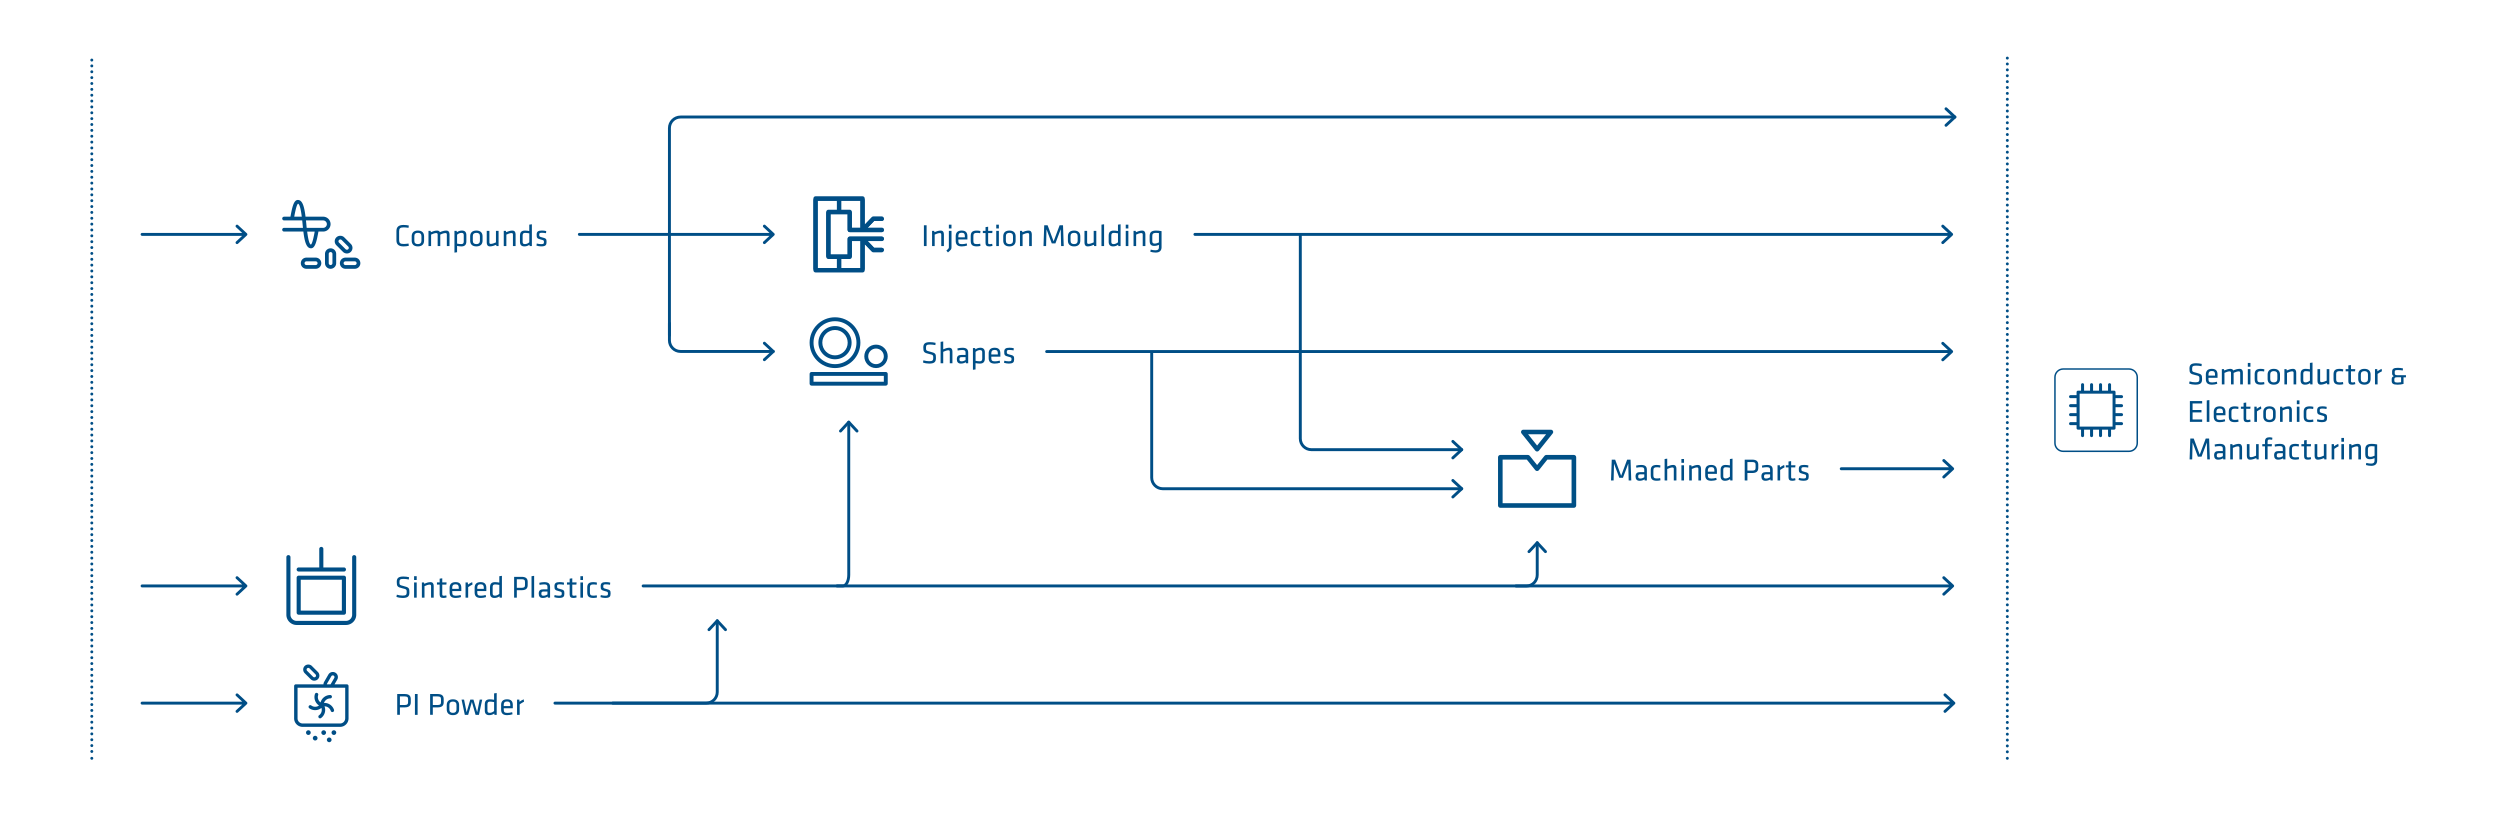 <svg id="Ebene_1" data-name="Ebene 1" xmlns="http://www.w3.org/2000/svg" viewBox="0 0 1280 420"><defs><clipPath id="clippath"><path class="cls-8" d="M144.5 102.38h40v35.24h-40z"/></clipPath><clipPath id="clippath-1"><path class="cls-8" d="M22-280h1280v800H22z"/></clipPath><clipPath id="clippath-2"><path class="cls-8" d="M150.6 340h27.87v40H150.6z"/></clipPath><clipPath id="clippath-3"><path class="cls-8" d="M22-280h1280v800H22z"/></clipPath><clipPath id="clippath-4"><path class="cls-8" d="M146.61 280h35.79v40h-35.79z"/></clipPath><clipPath id="clippath-5"><path class="cls-8" d="M22-280h1280v800H22z"/></clipPath><clipPath id="clippath-6"><path class="cls-8" d="M1051.75 188.55h42.91v42.91h-42.91z"/></clipPath><clipPath id="clippath-12"><path class="cls-8" d="M22-280h1280v800H22z"/></clipPath><clipPath id="clippath-13"><path class="cls-8" d="M430.69 132.62h4.38c.61 0 1.1-.51 1.1-1.15v-8.03h4.38v13.76h-9.85v-4.59Zm-12.04-29.83h9.85v4.59h-4.38c-.61 0-1.09.51-1.09 1.15v22.94c0 .63.49 1.15 1.09 1.15h4.38v4.59h-9.85V102.8Zm12.04 0h9.85v13.76h-4.38v-8.03c0-.63-.49-1.15-1.1-1.15h-4.38v-4.59Zm-14.2-1.4c-.02.08-.03.17-.03.26v36.71c0 .09 0 .17.03.26h26.22c.02-.08.03-.17.03-.26v-13.29l3.6 3.78c.2.21.48.34.77.34h4.38c.61 0 1.09-.51 1.09-1.15s-.49-1.15-1.09-1.15h-3.92l-3.28-3.44h7.21c.61 0 1.09-.51 1.09-1.15s-.49-1.15-1.09-1.15h-16.42c-.6 0-1.09.51-1.09 1.15v8.03h-8.76v-20.65h8.76v8.03c0 .63.49 1.15 1.09 1.15h16.42c.61 0 1.09-.51 1.09-1.15s-.49-1.15-1.09-1.15h-7.21l3.28-3.44h3.92c.61 0 1.09-.51 1.09-1.15s-.49-1.15-1.09-1.15h-4.38c-.29 0-.57.12-.77.34l-3.6 3.78v-13.29c0-.09 0-.17-.03-.26h-26.22Z"/></clipPath><clipPath id="clippath-15"><path class="cls-8" d="M414.52 162.45h40v35h-40z"/></clipPath><clipPath id="clippath-16"><path class="cls-8" d="M22-280h1280v800H22z"/></clipPath><clipPath id="clippath-17"><path class="cls-8" d="M767 220h40v40h-40z"/></clipPath><clipPath id="clippath-18"><path class="cls-8" d="M22-280h1280v800H22z"/></clipPath><style>.cls-7,.cls-8{fill:none}.cls-7{stroke-linejoin:round;stroke:#004e86;stroke-linecap:round;stroke-width:1.5px}.cls-11{fill:#005086}.cls-20{fill:#004e86}</style></defs><path style="stroke-dasharray:0 3.01;stroke:#004e86;stroke-linecap:round;stroke-width:1.5px;stroke-linejoin:round;fill:none" d="M1027.75 32.76v353.98"/><path class="cls-7" d="M1027.75 388.25h0m0-358.5h0"/><path style="stroke:#004e86;stroke-linecap:round;stroke-width:1.5px;stroke-linejoin:round;fill:none;stroke-dasharray:0 3" d="M47 33.75v353"/><path class="cls-7" d="M47 388.25h0m0-357.5h0M72.75 120h53.15M121.36 115.78l4.54 4.22-4.54 4.22"/><g style="clip-path:url(#clippath)"><path class="cls-20" d="M161.64 137.62h-4.76a2.86 2.86 0 1 1 0-5.72h4.76a2.86 2.86 0 1 1 0 5.72m-4.76-3.81a.95.95 0 1 0 0 1.9h4.76c.52 0 .95-.43.95-.95s-.43-.95-.95-.95h-4.76ZM169.26 137.62a2.86 2.86 0 0 1-2.86-2.86V130a2.86 2.86 0 1 1 5.72 0v4.76a2.86 2.86 0 0 1-2.86 2.86m0-8.57a.95.95 0 0 0-.95.95v4.76c0 .52.43.95.95.95s.95-.43.95-.95V130c0-.52-.43-.95-.95-.95M177.61 129.78c-.76 0-1.48-.3-2.02-.84l-3.37-3.37c-.54-.54-.84-1.25-.84-2.02s.29-1.48.84-2.02c1.07-1.08 2.96-1.08 4.04 0l3.37 3.37c.54.54.84 1.25.84 2.02s-.3 1.48-.84 2.02-1.26.84-2.02.84m-3.36-7.18c-.26 0-.5.1-.67.28-.18.18-.28.42-.28.67s.1.5.28.67l3.37 3.37c.36.36.99.36 1.35 0 .18-.18.28-.42.28-.67s-.1-.49-.28-.67l-3.37-3.37a.947.947 0 0 0-.67-.28M181.64 137.62h-4.76a2.86 2.86 0 1 1 0-5.72h4.76a2.86 2.86 0 1 1 0 5.72m-4.76-3.81a.95.95 0 1 0 0 1.9h4.76c.52 0 .95-.43.95-.95s-.43-.95-.95-.95h-4.76ZM165.45 110.95h-9.02c-.64-5.17-1.55-8.57-3.92-8.57-2.07 0-2.86 3.39-3.8 8.57h-3.26a.95.95 0 1 0 0 1.9h9.28c.08.78.15 1.47.2 2 .06.62.12 1.22.18 1.81h-9.67a.95.95 0 1 0 0 1.9h9.88c.64 5.17 1.55 8.57 3.92 8.57 2.06 0 2.86-3.39 3.8-8.57h2.4c2.1 0 3.81-1.71 3.81-3.81s-1.71-3.81-3.81-3.81m-14.79.01c.39-2.13 1.16-6.09 1.93-6.66.91.15 1.54 3.57 1.93 6.66h-3.86Zm8.55 14.28c-.91-.15-1.54-3.57-1.93-6.66h3.86c-.39 2.13-1.16 6.09-1.92 6.66m6.24-8.56h-8.42c-.09-.77-.15-1.47-.2-2-.06-.62-.12-1.22-.18-1.81h8.8c1.05 0 1.9.86 1.9 1.9s-.85 1.9-1.9 1.9"/></g><g style="clip-path:url(#clippath-1)"><path class="cls-7" d="M342.75 171.7V65.59c0-3.13 2.54-5.67 5.67-5.67h652.48"/><path class="cls-7" d="m996.36 64.15 4.54-4.23-4.54-4.22"/></g><path class="cls-20" d="M203.37 355.34h3.86c2.29 0 3.09.99 3.09 2.62v1.58c0 1.65-.8 2.64-3.09 2.64h-2.48v3.81h-1.38v-10.66Zm3.81 1.23h-2.43v4.39h2.43c1.31 0 1.76-.37 1.76-1.41v-1.57c0-1.06-.45-1.41-1.76-1.41ZM213.82 366h-1.38v-10.66h1.38V366ZM220.22 355.34h3.86c2.29 0 3.09.99 3.09 2.62v1.58c0 1.65-.8 2.64-3.09 2.64h-2.48v3.81h-1.38v-10.66Zm3.81 1.23h-2.43v4.39h2.43c1.31 0 1.76-.37 1.76-1.41v-1.57c0-1.06-.45-1.41-1.76-1.41ZM231.9 366.16c-2.27 0-3.17-1.3-3.17-2.93v-2.26c0-1.63.9-2.93 3.17-2.93s3.17 1.3 3.17 2.93v2.26c0 1.63-.9 2.93-3.17 2.93Zm0-6.95c-1.22 0-1.82.58-1.82 1.71v2.35c0 1.14.61 1.71 1.82 1.71s1.82-.58 1.82-1.71v-2.35c0-1.14-.61-1.71-1.82-1.71ZM243.49 366l-1.89-6.61-1.89 6.61h-1.73l-1.66-7.79h1.28l1.3 6.47 1.89-6.47h1.63l1.89 6.47 1.3-6.47h1.28l-1.67 7.79h-1.73ZM248.22 360.59c0-1.55.7-2.54 2.53-2.54.69 0 1.6.11 2.22.24v-3.27l1.34-.19V366h-1.14l-.11-.7c-.64.51-1.55.86-2.58.86-1.54 0-2.27-.82-2.27-2.38v-3.19Zm4.75-1.12c-.72-.14-1.6-.24-2.14-.24-.9 0-1.26.42-1.26 1.36v3.19c0 .8.26 1.2 1.2 1.2.77 0 1.63-.42 2.21-.93v-4.58ZM259.76 365.01c.77 0 1.62-.14 2.47-.37l.18 1.07c-.74.27-1.78.45-2.75.45-2.31 0-3.09-1.1-3.09-2.87v-2.34c0-1.62.74-2.91 3.06-2.91s2.93 1.33 2.93 2.95v1.63h-4.64v.66c0 1.23.34 1.73 1.86 1.73Zm-1.86-3.51h3.35v-.64c0-1.09-.37-1.7-1.63-1.7s-1.71.61-1.71 1.7v.64ZM268.3 359.28c-.74.35-1.58.9-2.23 1.34V366h-1.34v-7.79h1.17l.08 1.09c.58-.45 1.38-.93 2.15-1.25l.18 1.23Z"/><g style="clip-path:url(#clippath-2)"><path class="cls-20" d="M159.09 375.1c0 .66-.54 1.2-1.2 1.2s-1.2-.54-1.2-1.2.54-1.2 1.2-1.2 1.2.54 1.2 1.2M162.57 377.93c0 .66-.54 1.2-1.2 1.2s-1.2-.54-1.2-1.2.54-1.2 1.2-1.2 1.2.54 1.2 1.2M166.93 375.1c0 .66-.54 1.2-1.2 1.2s-1.2-.54-1.2-1.2.54-1.2 1.2-1.2 1.2.54 1.2 1.2M172.15 375.1c0 .66-.54 1.2-1.2 1.2s-1.2-.54-1.2-1.2.54-1.2 1.2-1.2 1.2.54 1.2 1.2M169.76 378.8c0 .66-.54 1.2-1.2 1.2s-1.2-.54-1.2-1.2.54-1.2 1.2-1.2 1.2.54 1.2 1.2M160.93 348.52c-.7 0-1.35-.27-1.85-.76l-3.08-3.08a2.62 2.62 0 0 1 0-3.7c.98-.98 2.71-.98 3.69 0l3.08 3.08a2.607 2.607 0 0 1-1.85 4.45m-3.07-6.55c-.23 0-.45.09-.62.25-.16.16-.25.38-.25.62s.09.45.25.62l3.08 3.08c.33.33.9.33 1.23 0 .16-.16.25-.38.25-.62s-.09-.45-.25-.62l-3.08-3.08a.869.869 0 0 0-.62-.25"/><path class="cls-20" d="M177.6 350.38h-6.33l1.39-2.41c.35-.6.44-1.31.26-1.98-.18-.68-.61-1.24-1.22-1.59-.4-.23-.85-.35-1.3-.35-.93 0-1.8.5-2.27 1.31l-2.18 3.77c-.22.39-.33.82-.34 1.25h-14.15a.87.87 0 0 0-.87.87v16.55c0 2.4 1.95 4.36 4.36 4.36h19.16c2.4 0 4.35-1.95 4.35-4.36v-16.55a.87.87 0 0 0-.87-.87m-10.13-.38 2.18-3.77c.15-.27.44-.43.76-.43.15 0 .3.04.43.12.2.12.34.3.4.53.06.23.03.46-.08.66l-1.9 3.28h-1.9c0-.13.04-.26.1-.38m9.28 17.8c0 1.44-1.17 2.61-2.61 2.61h-19.16c-1.44 0-2.61-1.17-2.61-2.61v-15.68h24.39v15.68Z"/><path class="cls-20" d="M171.02 363.45a5.129 5.129 0 0 0-2.55-2.99c-.81-.41-1.7-.6-2.59-.55.45-1.34 1.71-2.32 3.2-2.32a.87.87 0 0 0 0-1.74c-2.37 0-4.36 1.61-4.95 3.79a3.38 3.38 0 0 1-1.22-3.76.87.87 0 0 0-.56-1.1.87.87 0 0 0-1.1.56 5.14 5.14 0 0 0 2.08 5.88c-.42.3-.9.52-1.43.6-.89.14-1.79-.07-2.52-.61a.877.877 0 0 0-1.22.19c-.28.39-.2.93.19 1.22a5.061 5.061 0 0 0 3.82.91c.9-.14 1.72-.53 2.41-1.09.43 1.36 0 2.9-1.22 3.78-.39.28-.48.83-.19 1.22a.867.867 0 0 0 1.22.19 5.137 5.137 0 0 0 1.77-5.98c.52 0 1.04.11 1.51.36.81.41 1.4 1.11 1.68 1.97.12.37.46.6.83.6a.87.87 0 0 0 .83-1.14"/></g><path class="cls-7" d="M72.75 300h53.15M121.36 295.78l4.54 4.22-4.54 4.22M72.75 360h53.15M121.36 355.78l4.54 4.22-4.54 4.22M284.14 360h716.24M995.83 355.78l4.55 4.22-4.55 4.22"/><g style="clip-path:url(#clippath-3)"><path class="cls-7" d="M313.75 360h47.81c3.13 0 5.67-2.54 5.67-5.67v-36.48"/><path class="cls-7" d="m363 322.39 4.23-4.54 4.22 4.54"/></g><g style="clip-path:url(#clippath-4)"><path class="cls-20" d="M181.35 284.21c-.58 0-1.05.47-1.05 1.05v29.47c0 1.74-1.42 3.16-3.16 3.16h-25.26c-1.74 0-3.16-1.42-3.16-3.16v-29.47a1.05 1.05 0 1 0-2.1 0v29.47c0 2.9 2.36 5.26 5.26 5.26h25.26c2.9 0 5.26-2.36 5.26-5.26v-29.47c0-.58-.47-1.05-1.05-1.05"/><path class="cls-20" d="M152.93 314.74h23.16c.58 0 1.05-.47 1.05-1.05v-17.9c0-.58-.47-1.05-1.05-1.05h-23.16c-.58 0-1.05.47-1.05 1.05v17.9c0 .58.47 1.05 1.05 1.05m1.05-17.9h21.05v15.79h-21.05v-15.79ZM152.93 292.63h23.16a1.05 1.05 0 1 0 0-2.1h-10.53v-9.47a1.05 1.05 0 1 0-2.1 0v9.47h-10.53a1.05 1.05 0 1 0 0 2.1"/></g><g style="clip-path:url(#clippath-5)"><path class="cls-7" d="M428.58 300.01h2.99c1.65 0 2.99-2.54 2.99-5.67v-78.19"/><path class="cls-7" d="m430.34 220.69 4.22-4.54 4.22 4.54"/></g><path class="cls-20" d="M1124 196.96c-1.02 0-2.26-.19-3.17-.56l.22-1.12c.98.3 2 .46 2.98.46 1.71 0 2.06-.45 2.06-1.66 0-1.44-.02-1.57-2.21-2.07-2.58-.58-2.88-1.07-2.88-3.28 0-1.86.77-2.75 3.41-2.75.93 0 2.03.13 2.88.35l-.11 1.17c-.85-.19-1.86-.3-2.74-.3-1.75 0-2.07.35-2.07 1.58 0 1.47 0 1.54 2.11 2.07 2.83.7 2.98 1.12 2.98 3.2 0 1.86-.54 2.91-3.47 2.91ZM1132.59 195.81c.77 0 1.62-.14 2.46-.37l.18 1.07c-.74.27-1.78.45-2.75.45-2.3 0-3.09-1.1-3.09-2.87v-2.34c0-1.62.74-2.91 3.06-2.91s2.93 1.33 2.93 2.95v1.63h-4.64v.66c0 1.23.34 1.73 1.86 1.73Zm-1.85-3.51h3.35v-.64c0-1.09-.37-1.7-1.63-1.7s-1.71.61-1.71 1.7v.64ZM1146.98 196.8v-5.95c0-.51-.26-.72-.75-.72-.64 0-1.78.35-2.61.78v5.89h-1.34v-5.95c0-.51-.26-.72-.75-.72-.58 0-1.78.35-2.61.78v5.89h-1.34v-7.79h1.09l.13.67c.86-.42 2.21-.83 3.14-.83.8 0 1.26.3 1.49.83.93-.45 2.24-.83 3.22-.83 1.25 0 1.7.78 1.7 1.98v5.97h-1.34ZM1150.88 187.76v-1.94h1.34v1.94h-1.34Zm0 9.04v-7.79h1.34v7.79h-1.34ZM1154.39 194.13v-2.45c0-1.79.67-2.83 3.1-2.83.69 0 1.46.11 1.86.24l-.11 1.12c-.61-.13-1.17-.18-1.71-.18-1.34 0-1.79.38-1.79 1.6v2.54c0 1.22.45 1.6 1.79 1.6.54 0 1.1-.05 1.71-.18l.13 1.12c-.4.13-1.18.24-1.87.24-2.5 0-3.1-1.04-3.1-2.83ZM1164.19 196.96c-2.27 0-3.17-1.3-3.17-2.93v-2.26c0-1.63.9-2.93 3.17-2.93s3.17 1.3 3.17 2.93v2.26c0 1.63-.9 2.93-3.17 2.93Zm0-6.95c-1.22 0-1.83.58-1.83 1.71v2.35c0 1.14.61 1.71 1.83 1.71s1.82-.58 1.82-1.71v-2.35c0-1.14-.61-1.71-1.82-1.71ZM1174.31 196.8v-5.95c0-.51-.26-.72-.75-.72-.58 0-1.78.35-2.61.78v5.89h-1.34v-7.79h1.09l.13.67c.86-.42 2.21-.83 3.14-.83 1.25 0 1.7.78 1.7 1.98v5.97h-1.34ZM1177.92 191.39c0-1.55.7-2.54 2.53-2.54.69 0 1.6.11 2.22.24v-3.27l1.34-.19v11.17h-1.14l-.11-.7c-.64.51-1.55.86-2.58.86-1.54 0-2.27-.82-2.27-2.38v-3.19Zm4.75-1.12c-.72-.14-1.6-.24-2.14-.24-.9 0-1.26.42-1.26 1.36v3.19c0 .8.26 1.2 1.2 1.2.77 0 1.63-.42 2.21-.93v-4.58ZM1187.91 189v5.95c0 .51.26.72.75.72.58 0 1.78-.35 2.61-.78V189h1.34v7.79h-1.09l-.13-.67c-.86.42-2.21.83-3.14.83-1.25 0-1.7-.78-1.7-1.99v-5.97h1.34ZM1194.77 194.13v-2.45c0-1.79.67-2.83 3.1-2.83.69 0 1.46.11 1.86.24l-.11 1.12c-.61-.13-1.17-.18-1.71-.18-1.34 0-1.79.38-1.79 1.6v2.54c0 1.22.45 1.6 1.79 1.6.54 0 1.1-.05 1.71-.18l.13 1.12c-.4.13-1.18.24-1.87.24-2.5 0-3.1-1.04-3.1-2.83ZM1205.92 196.67c-.48.18-1.06.29-1.63.29-1.31 0-1.94-.48-1.94-1.78v-5.06h-1.38V189h1.38v-1.92l1.34-.19V189h2.21l-.11 1.12h-2.1v4.83c0 .58.08.86.8.86.37 0 .75-.06 1.25-.19l.18 1.04ZM1210.58 196.96c-2.27 0-3.17-1.3-3.17-2.93v-2.26c0-1.63.9-2.93 3.17-2.93s3.17 1.3 3.17 2.93v2.26c0 1.63-.9 2.93-3.17 2.93Zm0-6.95c-1.22 0-1.83.58-1.83 1.71v2.35c0 1.14.61 1.71 1.83 1.71s1.82-.58 1.82-1.71v-2.35c0-1.14-.61-1.71-1.82-1.71ZM1219.55 190.08c-.74.35-1.58.9-2.22 1.34v5.38h-1.34v-7.79h1.17l.08 1.09c.58-.45 1.38-.93 2.14-1.25l.18 1.23ZM1230.61 193.17v3.39c-.88.26-2.06.4-3.03.4-2.45 0-3.03-.64-3.03-2.03v-.75c0-.83.3-1.3 1.09-1.6-.69-.34-.88-.77-.88-1.42v-.91c0-1.42.88-1.92 2.9-1.92.9 0 1.95.11 2.67.29l-.1 1.06c-.91-.16-2-.21-2.59-.21-1.15 0-1.54.13-1.54.83v.85c0 .61.3.94 1.17.94h4.58v1.09h-1.25Zm-1.25 2.53v-2.53h-2.13c-.94 0-1.33.24-1.33 1.04v.59c0 .83.29 1.06 1.78 1.06.51 0 1.06-.05 1.68-.16ZM1121.23 205.34h6.27v1.23h-4.9v3.35h4.55v1.23h-4.55v3.62h4.91V216h-6.29v-10.66ZM1129.86 216v-10.98l1.34-.19V216h-1.34ZM1136.64 215.01c.77 0 1.62-.14 2.46-.37l.18 1.07c-.74.27-1.78.45-2.75.45-2.3 0-3.09-1.1-3.09-2.87v-2.34c0-1.62.74-2.91 3.06-2.91s2.93 1.33 2.93 2.95v1.63h-4.64v.66c0 1.23.34 1.73 1.86 1.73Zm-1.85-3.51h3.35v-.64c0-1.09-.37-1.7-1.63-1.7s-1.71.61-1.71 1.7v.64ZM1141.14 213.33v-2.45c0-1.79.67-2.83 3.1-2.83.69 0 1.46.11 1.86.24l-.11 1.12c-.61-.13-1.17-.18-1.71-.18-1.34 0-1.79.38-1.79 1.6v2.54c0 1.22.45 1.6 1.79 1.6.54 0 1.1-.05 1.71-.18l.13 1.12c-.4.13-1.18.24-1.87.24-2.5 0-3.1-1.04-3.1-2.83ZM1152.29 215.87c-.48.18-1.06.29-1.63.29-1.31 0-1.94-.48-1.94-1.78v-5.06h-1.38v-1.12h1.38v-1.92l1.34-.19v2.11h2.21l-.11 1.12h-2.1v4.83c0 .58.08.86.8.86.37 0 .75-.06 1.25-.19l.18 1.04ZM1157.78 209.28c-.74.35-1.58.9-2.22 1.34V216h-1.34v-7.79h1.17l.08 1.09c.58-.45 1.38-.93 2.14-1.25l.18 1.23ZM1161.97 216.16c-2.27 0-3.17-1.3-3.17-2.93v-2.26c0-1.63.9-2.93 3.17-2.93s3.17 1.3 3.17 2.93v2.26c0 1.63-.9 2.93-3.17 2.93Zm0-6.95c-1.22 0-1.83.58-1.83 1.71v2.35c0 1.14.61 1.71 1.83 1.71s1.82-.58 1.82-1.71v-2.35c0-1.14-.61-1.71-1.82-1.71ZM1172.08 216v-5.95c0-.51-.26-.72-.75-.72-.58 0-1.78.35-2.61.78V216h-1.34v-7.79h1.09l.13.67c.86-.42 2.21-.83 3.14-.83 1.25 0 1.7.78 1.7 1.98V216h-1.34ZM1175.98 206.96v-1.94h1.34v1.94h-1.34Zm0 9.04v-7.79h1.34V216h-1.34ZM1179.49 213.33v-2.45c0-1.79.67-2.83 3.1-2.83.69 0 1.46.11 1.86.24l-.11 1.12c-.61-.13-1.17-.18-1.71-.18-1.34 0-1.79.38-1.79 1.6v2.54c0 1.22.45 1.6 1.79 1.6.54 0 1.1-.05 1.71-.18l.13 1.12c-.4.13-1.18.24-1.87.24-2.5 0-3.1-1.04-3.1-2.83ZM1188.75 216.16c-.8 0-1.86-.18-2.48-.42l.18-1.06c.67.19 1.55.32 2.22.32 1.23 0 1.44-.22 1.44-1.06s-.06-.93-1.63-1.31c-1.94-.48-2.11-.88-2.11-2.5 0-1.44.64-2.1 2.69-2.1.75 0 1.57.1 2.21.27l-.1 1.1c-.66-.13-1.52-.22-2.16-.22-1.15 0-1.31.27-1.31.98 0 .86.02 1.02 1.33 1.34 2.24.56 2.42.83 2.42 2.38s-.46 2.26-2.69 2.26ZM1122.61 226.56l-.21 8.64h-1.33l.37-10.66h1.75l3.07 8.24 3.07-8.24h1.74l.37 10.66h-1.33l-.21-8.64-2.72 7.27h-1.86l-2.72-7.27ZM1139.44 235.2h-1.14l-.08-.58c-.69.48-1.58.74-2.53.74-1.46 0-2.07-.86-2.07-2.24 0-1.62.82-2.19 2.38-2.19h2.08v-1.22c0-.98-.43-1.31-1.7-1.31-.75 0-1.73.13-2.34.26l-.14-1.07c.74-.19 1.73-.34 2.56-.34 2.22 0 2.96.86 2.96 2.53v5.43Zm-1.34-3.15h-1.98c-.83 0-1.14.26-1.14 1.04s.14 1.12 1.1 1.12c.67 0 1.42-.26 2.02-.64v-1.52ZM1146.58 235.2v-5.95c0-.51-.26-.72-.75-.72-.58 0-1.78.35-2.61.78v5.89h-1.34v-7.79h1.09l.13.67c.86-.42 2.21-.83 3.14-.83 1.25 0 1.7.78 1.7 1.98v5.97h-1.34ZM1151.75 227.41v5.95c0 .51.26.72.75.72.58 0 1.78-.35 2.61-.78v-5.89h1.34v7.79h-1.09l-.13-.67c-.86.42-2.21.83-3.14.83-1.25 0-1.7-.78-1.7-1.99v-5.97h1.34ZM1163.35 225.16c-.42-.08-.96-.14-1.3-.14-.83 0-1.04.29-1.04 1.07v1.31h2.22l-.11 1.12h-2.11v6.67h-1.34v-6.67h-1.38v-1.12h1.38v-1.44c0-1.38.77-2.07 2.21-2.07.51 0 1.06.06 1.58.22l-.11 1.04ZM1170.16 235.2h-1.14l-.08-.58c-.69.48-1.58.74-2.53.74-1.46 0-2.07-.86-2.07-2.24 0-1.62.82-2.19 2.38-2.19h2.08v-1.22c0-.98-.43-1.31-1.7-1.31-.75 0-1.73.13-2.34.26l-.14-1.07c.74-.19 1.73-.34 2.56-.34 2.22 0 2.96.86 2.96 2.53v5.43Zm-1.34-3.15h-1.98c-.83 0-1.14.26-1.14 1.04s.14 1.12 1.1 1.12c.67 0 1.42-.26 2.02-.64v-1.52ZM1172.11 232.53v-2.45c0-1.79.67-2.83 3.1-2.83.69 0 1.46.11 1.86.24l-.11 1.12c-.61-.13-1.17-.18-1.71-.18-1.34 0-1.79.38-1.79 1.6v2.54c0 1.22.45 1.6 1.79 1.6.54 0 1.1-.05 1.71-.18l.13 1.12c-.4.13-1.18.24-1.87.24-2.5 0-3.1-1.04-3.1-2.83ZM1183.27 235.07c-.48.18-1.06.29-1.63.29-1.31 0-1.94-.48-1.94-1.78v-5.06h-1.38v-1.12h1.38v-1.92l1.34-.19v2.11h2.21l-.11 1.12h-2.1v4.83c0 .58.08.86.8.86.37 0 .75-.06 1.25-.19l.18 1.04ZM1186.45 227.41v5.95c0 .51.26.72.75.72.58 0 1.78-.35 2.61-.78v-5.89h1.34v7.79h-1.09l-.13-.67c-.86.42-2.21.83-3.14.83-1.25 0-1.7-.78-1.7-1.99v-5.97h1.34ZM1197.36 228.48c-.74.35-1.58.9-2.22 1.34v5.38h-1.34v-7.79h1.17l.08 1.09c.58-.45 1.38-.93 2.14-1.25l.18 1.23ZM1198.78 226.16v-1.94h1.34v1.94h-1.34Zm0 9.04v-7.79h1.34v7.79h-1.34ZM1207.47 235.2v-5.95c0-.51-.26-.72-.75-.72-.58 0-1.78.35-2.61.78v5.89h-1.34v-7.79h1.09l.13.67c.86-.42 2.21-.83 3.14-.83 1.25 0 1.7.78 1.7 1.98v5.97h-1.34ZM1211.02 230.16c0-1.78.64-2.91 3.31-2.91.72 0 1.89.1 2.78.3v8.23c0 1.52-.78 2.74-3.01 2.74-.93 0-1.95-.18-2.74-.42l.18-1.09c.96.24 1.78.34 2.48.34 1.3 0 1.75-.54 1.75-1.55v-1.23c-.54.29-1.47.54-2.46.54-1.62 0-2.29-.94-2.29-2.43v-2.51Zm4.76-1.62c-.53-.08-1.06-.11-1.54-.11-1.58 0-1.87.64-1.87 1.68v2.61c0 .8.35 1.2 1.26 1.2.69 0 1.62-.34 2.15-.59v-4.79Z"/><g style="clip-path:url(#clippath-6)"><path class="cls-20" d="M1086.23 208.47a.77.77 0 0 0 0-1.54h-3.07v-3.07h3.07a.77.77 0 0 0 0-1.54h-3.07v-1.53a.77.77 0 0 0-.77-.77h-1.53v-3.06a.77.77 0 0 0-1.54 0v3.06h-3.07v-3.06a.77.77 0 0 0-1.54 0v3.06h-3.06v-3.06a.77.77 0 0 0-1.54 0v3.06h-3.07v-3.06a.77.77 0 0 0-1.54 0v3.06h-1.53a.77.77 0 0 0-.77.77v1.53h-3.07a.77.77 0 0 0 0 1.54h3.07v3.07h-3.07a.77.77 0 0 0 0 1.54h3.07v3.06h-3.07a.77.77 0 0 0 0 1.54h3.07v3.07h-3.07a.77.77 0 0 0 0 1.54h3.07v1.53c0 .42.34.77.77.77h1.53v3.06a.77.77 0 0 0 1.54 0v-3.06h3.07v3.06a.77.77 0 0 0 1.54 0v-3.06h3.06v3.06a.77.77 0 0 0 1.54 0v-3.06h3.07v3.06a.77.77 0 0 0 1.54 0v-3.06h1.53c.42 0 .77-.34.77-.77v-1.53h3.07a.77.77 0 0 0 0-1.54h-3.07v-3.07h3.07a.77.77 0 0 0 0-1.54h-3.07v-3.06h3.07Zm-4.6 9.96h-16.86v-16.86h16.86v16.86Z"/><path class="cls-20" d="M1090.06 189.31c2.11 0 3.83 1.72 3.83 3.83v33.71c0 2.11-1.72 3.83-3.83 3.83h-33.71c-2.11 0-3.83-1.72-3.83-3.83v-33.71c0-2.11 1.72-3.83 3.83-3.83h33.71Zm0-.76h-33.71c-2.53 0-4.6 2.07-4.6 4.6v33.71c0 2.53 2.07 4.6 4.6 4.6h33.71c2.53 0 4.6-2.07 4.6-4.6v-33.71c0-2.53-2.07-4.6-4.6-4.6"/></g><path class="cls-20" d="M204.35 122.94c0 1.49.58 1.97 2.32 1.97.64 0 1.68-.08 2.5-.22l.14 1.18c-.77.18-1.89.29-2.69.29-2.61 0-3.65-1.12-3.65-3.14v-4.71c0-2.02 1.04-3.14 3.65-3.14.8 0 1.92.11 2.69.29l-.14 1.18c-.82-.14-1.86-.22-2.5-.22-1.74 0-2.32.48-2.32 1.97v4.55ZM213.96 126.16c-2.27 0-3.17-1.3-3.17-2.93v-2.26c0-1.63.9-2.93 3.17-2.93s3.17 1.3 3.17 2.93v2.26c0 1.63-.9 2.93-3.17 2.93Zm0-6.95c-1.22 0-1.82.58-1.82 1.71v2.35c0 1.14.61 1.71 1.82 1.71s1.82-.58 1.82-1.71v-2.35c0-1.14-.61-1.71-1.82-1.71ZM228.78 126v-5.95c0-.51-.26-.72-.75-.72-.64 0-1.78.35-2.61.78V126h-1.34v-5.95c0-.51-.26-.72-.75-.72-.58 0-1.78.35-2.61.78V126h-1.34v-7.79h1.09l.13.67c.86-.42 2.21-.83 3.14-.83.8 0 1.26.3 1.49.83.93-.45 2.24-.83 3.22-.83 1.25 0 1.7.78 1.7 1.98V126h-1.34ZM238.78 123.62c0 1.55-.7 2.54-2.53 2.54-.69 0-1.6-.11-2.23-.24v3.23l-1.34.19V118.2h1.14l.11.7c.64-.51 1.55-.86 2.58-.86 1.54 0 2.27.82 2.27 2.38v3.19Zm-4.75 1.12c.72.14 1.6.24 2.15.24.9 0 1.26-.42 1.26-1.36v-3.19c0-.8-.26-1.2-1.2-1.2-.77 0-1.63.42-2.21.93v4.58ZM243.9 126.16c-2.27 0-3.17-1.3-3.17-2.93v-2.26c0-1.63.9-2.93 3.17-2.93s3.17 1.3 3.17 2.93v2.26c0 1.63-.9 2.93-3.17 2.93Zm0-6.95c-1.22 0-1.82.58-1.82 1.71v2.35c0 1.14.61 1.71 1.82 1.71s1.82-.58 1.82-1.71v-2.35c0-1.14-.61-1.71-1.82-1.71ZM250.57 118.21v5.95c0 .51.26.72.75.72.58 0 1.78-.35 2.61-.78v-5.89h1.34V126h-1.09l-.13-.67c-.86.42-2.21.83-3.14.83-1.25 0-1.7-.78-1.7-1.99v-5.97h1.34ZM262.62 126v-5.95c0-.51-.26-.72-.75-.72-.58 0-1.78.35-2.61.78V126h-1.34v-7.79h1.09l.13.67c.86-.42 2.21-.83 3.14-.83 1.25 0 1.7.78 1.7 1.98V126h-1.34ZM266.23 120.59c0-1.55.7-2.54 2.53-2.54.69 0 1.6.11 2.22.24v-3.27l1.34-.19V126h-1.14l-.11-.7c-.64.51-1.55.86-2.58.86-1.54 0-2.27-.82-2.27-2.38v-3.19Zm4.76-1.12c-.72-.14-1.6-.24-2.14-.24-.9 0-1.26.42-1.26 1.36v3.19c0 .8.26 1.2 1.2 1.2.77 0 1.63-.42 2.21-.93v-4.58ZM277.13 126.16c-.8 0-1.86-.18-2.48-.42l.18-1.06c.67.19 1.55.32 2.23.32 1.23 0 1.44-.22 1.44-1.06s-.06-.93-1.63-1.31c-1.94-.48-2.11-.88-2.11-2.5 0-1.44.64-2.1 2.69-2.1.75 0 1.57.1 2.21.27l-.1 1.1c-.66-.13-1.52-.22-2.16-.22-1.15 0-1.31.27-1.31.98 0 .86.02 1.02 1.33 1.34 2.24.56 2.42.83 2.42 2.38s-.46 2.26-2.69 2.26Z"/><path style="stroke:#004e86;stroke-linecap:round;stroke-width:1.5px;fill:none" d="M296.63 120h45.18"/><path class="cls-20" d="M206.14 306.16c-1.02 0-2.26-.19-3.17-.56l.22-1.12c.98.3 2 .46 2.98.46 1.71 0 2.06-.45 2.06-1.66 0-1.44-.02-1.57-2.21-2.07-2.58-.58-2.88-1.07-2.88-3.28 0-1.86.77-2.75 3.41-2.75.93 0 2.03.13 2.88.35l-.11 1.17c-.85-.19-1.86-.3-2.74-.3-1.74 0-2.06.35-2.06 1.58 0 1.47 0 1.54 2.11 2.07 2.83.7 2.98 1.12 2.98 3.2 0 1.86-.54 2.91-3.47 2.91ZM212.01 296.96v-1.94h1.34v1.94h-1.34Zm0 9.04v-7.79h1.34V306h-1.34ZM220.7 306v-5.95c0-.51-.26-.72-.75-.72-.58 0-1.78.35-2.61.78V306H216v-7.79h1.09l.13.67c.86-.42 2.21-.83 3.14-.83 1.25 0 1.7.78 1.7 1.98V306h-1.34ZM228.67 305.87c-.48.18-1.06.29-1.63.29-1.31 0-1.94-.48-1.94-1.78v-5.06h-1.38v-1.12h1.38v-1.92l1.34-.19v2.11h2.21l-.11 1.12h-2.1v4.83c0 .58.08.86.8.86.37 0 .75-.06 1.25-.19l.18 1.04ZM233.39 305.01c.77 0 1.62-.14 2.47-.37l.18 1.07c-.74.27-1.78.45-2.75.45-2.31 0-3.09-1.1-3.09-2.87v-2.34c0-1.62.74-2.91 3.06-2.91s2.93 1.33 2.93 2.95v1.63h-4.64v.66c0 1.23.34 1.73 1.86 1.73Zm-1.86-3.51h3.35v-.64c0-1.09-.37-1.7-1.63-1.7s-1.71.61-1.71 1.7v.64ZM241.93 299.28c-.74.35-1.58.9-2.23 1.34V306h-1.34v-7.79h1.17l.08 1.09c.58-.45 1.38-.93 2.15-1.25l.18 1.23ZM246.2 305.01c.77 0 1.62-.14 2.47-.37l.18 1.07c-.74.27-1.78.45-2.75.45-2.31 0-3.09-1.1-3.09-2.87v-2.34c0-1.62.74-2.91 3.06-2.91s2.93 1.33 2.93 2.95v1.63h-4.64v.66c0 1.23.34 1.73 1.86 1.73Zm-1.85-3.51h3.35v-.64c0-1.09-.37-1.7-1.63-1.7s-1.71.61-1.71 1.7v.64ZM250.89 300.59c0-1.55.7-2.54 2.53-2.54.69 0 1.6.11 2.22.24v-3.27l1.34-.19V306h-1.14l-.11-.7c-.64.51-1.55.86-2.58.86-1.54 0-2.27-.82-2.27-2.38v-3.19Zm4.75-1.12c-.72-.14-1.6-.24-2.14-.24-.9 0-1.26.42-1.26 1.36v3.19c0 .8.26 1.2 1.2 1.2.77 0 1.63-.42 2.21-.93v-4.58ZM263.23 295.34h3.86c2.29 0 3.09.99 3.09 2.62v1.58c0 1.65-.8 2.64-3.09 2.64h-2.48v3.81h-1.38v-10.66Zm3.81 1.23h-2.43v4.39h2.43c1.31 0 1.76-.37 1.76-1.41v-1.57c0-1.06-.45-1.41-1.76-1.41ZM272.14 306v-10.98l1.34-.19V306h-1.34ZM281.64 306h-1.14l-.08-.58c-.69.48-1.58.74-2.53.74-1.46 0-2.06-.86-2.06-2.24 0-1.62.82-2.19 2.39-2.19h2.08v-1.22c0-.98-.43-1.31-1.7-1.31-.75 0-1.73.13-2.34.26l-.14-1.07c.74-.19 1.73-.34 2.56-.34 2.22 0 2.96.86 2.96 2.53v5.43Zm-1.34-3.15h-1.98c-.83 0-1.14.26-1.14 1.04s.14 1.12 1.1 1.12c.67 0 1.42-.26 2.02-.64v-1.52ZM286.25 306.16c-.8 0-1.86-.18-2.48-.42l.18-1.06c.67.19 1.55.32 2.23.32 1.23 0 1.44-.22 1.44-1.06s-.06-.93-1.63-1.31c-1.94-.48-2.11-.88-2.11-2.5 0-1.44.64-2.1 2.69-2.1.75 0 1.57.1 2.21.27l-.1 1.1c-.66-.13-1.52-.22-2.16-.22-1.15 0-1.31.27-1.31.98 0 .86.02 1.02 1.33 1.34 2.24.56 2.42.83 2.42 2.38s-.46 2.26-2.69 2.26ZM295.24 305.87c-.48.18-1.06.29-1.63.29-1.31 0-1.94-.48-1.94-1.78v-5.06h-1.38v-1.12h1.38v-1.92l1.34-.19v2.11h2.21l-.11 1.12h-2.1v4.83c0 .58.08.86.8.86.37 0 .75-.06 1.25-.19l.18 1.04ZM297.16 296.96v-1.94h1.34v1.94h-1.34Zm0 9.04v-7.79h1.34V306h-1.34ZM300.67 303.33v-2.45c0-1.79.67-2.83 3.11-2.83.69 0 1.46.11 1.86.24l-.11 1.12c-.61-.13-1.17-.18-1.71-.18-1.34 0-1.79.38-1.79 1.6v2.54c0 1.22.45 1.6 1.79 1.6.54 0 1.1-.05 1.71-.18l.13 1.12c-.4.13-1.18.24-1.87.24-2.5 0-3.11-1.04-3.11-2.83ZM309.91 306.16c-.8 0-1.86-.18-2.48-.42l.18-1.06c.67.19 1.55.32 2.23.32 1.23 0 1.44-.22 1.44-1.06s-.06-.93-1.63-1.31c-1.94-.48-2.11-.88-2.11-2.5 0-1.44.64-2.1 2.69-2.1.75 0 1.57.1 2.21.27l-.1 1.1c-.66-.13-1.52-.22-2.16-.22-1.15 0-1.31.27-1.31.98 0 .86.02 1.02 1.33 1.34 2.24.56 2.42.83 2.42 2.38s-.46 2.26-2.69 2.26Z"/><path class="cls-7" d="M329.29 300h670.47M995.22 295.78l4.54 4.22-4.54 4.22"/><path class="cls-20" d="M475.73 186.16c-1.02 0-2.26-.19-3.17-.56l.22-1.12c.98.3 2 .46 2.98.46 1.71 0 2.06-.45 2.06-1.66 0-1.44-.02-1.57-2.21-2.07-2.58-.58-2.88-1.07-2.88-3.28 0-1.86.77-2.75 3.41-2.75.93 0 2.03.13 2.88.35l-.11 1.17c-.85-.19-1.86-.3-2.74-.3-1.74 0-2.06.35-2.06 1.58 0 1.47 0 1.54 2.11 2.07 2.83.7 2.98 1.12 2.98 3.2 0 1.86-.54 2.91-3.47 2.91ZM486.29 186v-5.95c0-.51-.26-.72-.75-.72-.58 0-1.78.37-2.61.8V186h-1.34v-10.98l1.34-.19v4.03c.86-.42 2.1-.82 3.01-.82 1.25 0 1.7.78 1.7 1.98v5.97h-1.34ZM495.71 186h-1.14l-.08-.58c-.69.48-1.58.74-2.53.74-1.46 0-2.06-.86-2.06-2.24 0-1.62.82-2.19 2.39-2.19h2.08v-1.22c0-.98-.43-1.31-1.7-1.31-.75 0-1.73.13-2.34.26l-.14-1.07c.74-.19 1.73-.34 2.56-.34 2.23 0 2.96.86 2.96 2.53v5.43Zm-1.34-3.15h-1.98c-.83 0-1.14.26-1.14 1.04s.14 1.12 1.1 1.12c.67 0 1.42-.26 2.02-.64v-1.52ZM504.24 183.62c0 1.55-.7 2.54-2.53 2.54-.69 0-1.6-.11-2.23-.24v3.23l-1.34.19V178.2h1.14l.11.7c.64-.51 1.55-.86 2.58-.86 1.54 0 2.27.82 2.27 2.38v3.19Zm-4.75 1.12c.72.14 1.6.24 2.15.24.9 0 1.26-.42 1.26-1.36v-3.19c0-.8-.26-1.2-1.2-1.2-.77 0-1.63.42-2.21.93v4.58ZM509.39 185.01c.77 0 1.62-.14 2.47-.37l.18 1.07c-.74.27-1.78.45-2.75.45-2.31 0-3.09-1.1-3.09-2.87v-2.34c0-1.62.74-2.91 3.06-2.91s2.93 1.33 2.93 2.95v1.63h-4.64v.66c0 1.23.34 1.73 1.86 1.73Zm-1.85-3.51h3.35v-.64c0-1.09-.37-1.7-1.63-1.7s-1.71.61-1.71 1.7v.64ZM516.53 186.16c-.8 0-1.86-.18-2.48-.42l.18-1.06c.67.19 1.55.32 2.23.32 1.23 0 1.44-.22 1.44-1.06s-.06-.93-1.63-1.31c-1.94-.48-2.11-.88-2.11-2.5 0-1.44.64-2.1 2.69-2.1.75 0 1.57.1 2.21.27l-.1 1.1c-.66-.13-1.52-.22-2.16-.22-1.15 0-1.31.27-1.31.98 0 .86.02 1.02 1.33 1.34 2.24.56 2.42.83 2.42 2.38s-.46 2.26-2.69 2.26ZM474.42 126h-1.38v-10.66h1.38V126ZM481.92 126v-5.95c0-.51-.26-.72-.75-.72-.58 0-1.78.35-2.61.78V126h-1.34v-7.79h1.09l.13.67c.86-.42 2.21-.83 3.14-.83 1.25 0 1.7.78 1.7 1.98V126h-1.34ZM487.17 118.21v8.29c0 1.1-.11 1.25-1.81 2.74l-.82-.94c1.28-1.14 1.28-1.22 1.28-1.87v-8.21h1.34Zm-1.35-1.25v-1.94h1.34v1.94h-1.34ZM492.51 125.01c.77 0 1.62-.14 2.47-.37l.18 1.07c-.74.27-1.78.45-2.75.45-2.31 0-3.09-1.1-3.09-2.87v-2.34c0-1.62.74-2.91 3.06-2.91s2.93 1.33 2.93 2.94v1.63h-4.64v.66c0 1.23.34 1.73 1.86 1.73Zm-1.85-3.51h3.35v-.64c0-1.09-.37-1.7-1.63-1.7s-1.71.61-1.71 1.7v.64ZM497.01 123.33v-2.45c0-1.79.67-2.83 3.11-2.83.69 0 1.46.11 1.86.24l-.11 1.12c-.61-.13-1.17-.18-1.71-.18-1.34 0-1.79.38-1.79 1.6v2.54c0 1.22.45 1.6 1.79 1.6.54 0 1.1-.05 1.71-.18l.13 1.12c-.4.13-1.18.24-1.87.24-2.5 0-3.11-1.04-3.11-2.83ZM508.16 125.87c-.48.18-1.06.29-1.63.29-1.31 0-1.94-.48-1.94-1.78v-5.06h-1.38v-1.12h1.38v-1.92l1.34-.19v2.11h2.21l-.11 1.12h-2.1v4.83c0 .58.08.86.8.86.37 0 .75-.06 1.25-.19l.18 1.04ZM510.08 116.96v-1.94h1.34v1.94h-1.34Zm0 9.04v-7.79h1.34V126h-1.34ZM516.83 126.16c-2.27 0-3.17-1.3-3.17-2.93v-2.26c0-1.63.9-2.93 3.17-2.93s3.17 1.3 3.17 2.93v2.26c0 1.63-.9 2.93-3.17 2.93Zm0-6.95c-1.22 0-1.82.58-1.82 1.71v2.35c0 1.14.61 1.71 1.82 1.71s1.82-.58 1.82-1.71v-2.35c0-1.14-.61-1.71-1.82-1.71ZM526.93 126v-5.95c0-.51-.26-.72-.75-.72-.58 0-1.78.35-2.61.78V126h-1.34v-7.79h1.09l.13.67c.86-.42 2.21-.83 3.14-.83 1.25 0 1.7.78 1.7 1.98V126h-1.34ZM535.81 117.36l-.21 8.64h-1.33l.37-10.66h1.74l3.07 8.24 3.07-8.24h1.74l.37 10.66h-1.33l-.21-8.64-2.72 7.27h-1.86l-2.72-7.27ZM549.94 126.16c-2.27 0-3.17-1.3-3.17-2.93v-2.26c0-1.63.9-2.93 3.17-2.93s3.17 1.3 3.17 2.93v2.26c0 1.63-.9 2.93-3.17 2.93Zm0-6.95c-1.22 0-1.82.58-1.82 1.71v2.35c0 1.14.61 1.71 1.82 1.71s1.82-.58 1.82-1.71v-2.35c0-1.14-.61-1.71-1.82-1.71ZM556.61 118.21v5.95c0 .51.26.72.75.72.58 0 1.78-.35 2.61-.78v-5.89h1.34V126h-1.09l-.13-.67c-.86.42-2.21.83-3.14.83-1.25 0-1.7-.78-1.7-1.99v-5.97h1.34ZM563.95 126v-10.98l1.34-.19V126h-1.34ZM567.65 120.59c0-1.55.7-2.54 2.53-2.54.69 0 1.6.11 2.22.24v-3.27l1.34-.19V126h-1.14l-.11-.7c-.64.51-1.55.86-2.58.86-1.54 0-2.27-.82-2.27-2.38v-3.19Zm4.75-1.12c-.72-.14-1.6-.24-2.14-.24-.9 0-1.26.42-1.26 1.36v3.19c0 .8.26 1.2 1.2 1.2.77 0 1.63-.42 2.21-.93v-4.58ZM576.38 116.96v-1.94h1.34v1.94h-1.34Zm0 9.04v-7.79h1.34V126h-1.34ZM585.07 126v-5.95c0-.51-.26-.72-.75-.72-.58 0-1.78.35-2.61.78V126h-1.34v-7.79h1.09l.13.67c.86-.42 2.21-.83 3.14-.83 1.25 0 1.7.78 1.7 1.98V126h-1.34ZM588.62 120.96c0-1.78.64-2.91 3.31-2.91.72 0 1.89.1 2.79.3v8.23c0 1.52-.78 2.74-3.01 2.74-.93 0-1.95-.18-2.74-.42l.18-1.09c.96.24 1.78.34 2.48.34 1.3 0 1.74-.54 1.74-1.55v-1.23c-.54.29-1.47.54-2.46.54-1.62 0-2.29-.94-2.29-2.43v-2.51Zm4.76-1.62c-.53-.08-1.06-.11-1.54-.11-1.58 0-1.87.64-1.87 1.68v2.61c0 .8.35 1.2 1.26 1.2.69 0 1.62-.34 2.14-.59v-4.79Z"/><path class="cls-7" d="M611.8 120h387.44M994.7 115.78l4.54 4.22-4.54 4.22M535.89 180h463.35M994.7 175.78l4.54 4.22-4.54 4.22M342.75 120h53.15M391.36 115.78l4.54 4.22-4.54 4.22"/><path class="cls-20" d="M430.69 107.38v-4.59h9.85v13.77h-4.38v-8.03c0-.63-.49-1.15-1.09-1.15h-4.38Zm-6.56 0c-.61 0-1.09.51-1.09 1.15v22.94c0 .63.49 1.15 1.09 1.15h4.38v4.59h-9.85V102.8h9.85v4.59h-4.38Zm10.94 25.24c.6 0 1.09-.51 1.09-1.15v-8.03h4.38v13.77h-9.85v-4.59h4.38Zm0-13.77h16.42c.61 0 1.09-.51 1.09-1.15s-.49-1.15-1.09-1.15h-7.21l3.28-3.44h3.93c.61 0 1.09-.51 1.09-1.15s-.49-1.15-1.09-1.15h-4.38c-.29 0-.57.12-.77.34l-3.6 3.78v-13.29c0-.63-.49-1.15-1.1-1.15h-24.08c-.61 0-1.1.51-1.1 1.15v36.71c0 .63.49 1.15 1.1 1.15h24.08c.61 0 1.1-.51 1.1-1.15v-13.29l3.6 3.78c.21.22.48.34.77.34h4.38c.61 0 1.09-.51 1.09-1.15s-.49-1.15-1.09-1.15h-3.93l-3.28-3.44h7.21c.61 0 1.09-.51 1.09-1.15s-.49-1.15-1.09-1.15h-16.42c-.61 0-1.1.51-1.1 1.15v8.03h-8.76v-20.65h8.76v8.03c0 .63.49 1.15 1.1 1.15" style="clip-path:url(#clippath-12)"/><path class="cls-20" d="M435.07 118.91h16.42c.6 0 1.09-.49 1.09-1.1s-.49-1.09-1.09-1.09h-7.21l3.28-3.28h3.93c.6 0 1.09-.49 1.09-1.1s-.49-1.09-1.09-1.09h-4.38c-.29 0-.57.11-.77.32l-3.61 3.61V102.5c0-.6-.49-1.09-1.09-1.09h-24.08c-.61 0-1.09.49-1.09 1.09v35.03c0 .61.49 1.1 1.09 1.1h24.08c.61 0 1.09-.49 1.09-1.1v-12.68l3.61 3.6c.2.21.48.32.77.32h4.38c.6 0 1.09-.49 1.09-1.1s-.49-1.09-1.09-1.09h-3.93l-3.28-3.28h7.21c.6 0 1.09-.49 1.09-1.1s-.49-1.09-1.09-1.09h-16.42c-.61 0-1.09.49-1.09 1.09v7.66h-8.76v-19.7h8.76v7.66c0 .6.49 1.1 1.09 1.1m0 13.12c.61 0 1.1-.49 1.1-1.1v-7.66h4.38v13.14h-9.85v-4.38h4.38Zm-10.94-24.08c-.61 0-1.1.49-1.1 1.1v21.89c0 .6.49 1.1 1.1 1.1h4.38v4.38h-9.85v-32.84h9.85v4.38h-4.38Zm6.56 0v-4.38h9.85v13.14h-4.38v-7.66c0-.6-.49-1.1-1.1-1.1h-4.38Z" style="clip-path:url(#clippath-13)"/><g style="clip-path:url(#clippath-15)"><path class="cls-20" d="M453.52 197.45h-38c-.55 0-1-.45-1-1v-5c0-.55.45-1 1-1h38c.55 0 1 .45 1 1v5c0 .55-.45 1-1 1m-37-2h36v-3h-36v3ZM448.52 188.45c-3.31 0-6-2.69-6-6s2.69-6 6-6 6 2.69 6 6-2.69 6-6 6m0-10c-2.21 0-4 1.79-4 4s1.79 4 4 4 4-1.79 4-4-1.8-4-4-4M427.52 183.95c-4.69 0-8.5-3.81-8.5-8.5s3.81-8.5 8.5-8.5 8.5 3.81 8.5 8.5-3.81 8.5-8.5 8.5m0-15c-3.58 0-6.5 2.92-6.5 6.5s2.92 6.5 6.5 6.5 6.5-2.92 6.5-6.5-2.92-6.5-6.5-6.5"/><path class="cls-20" d="M427.52 188.45c-7.17 0-13-5.83-13-13s5.83-13 13-13 13 5.83 13 13-5.83 13-13 13m0-24c-6.07 0-11 4.94-11 11s4.93 11 11 11 11-4.93 11-11-4.94-11-11-11"/></g><g style="clip-path:url(#clippath-16)"><path class="cls-7" d="M342.75 165.53v8.74c0 3.13 2.54 5.67 5.67 5.67h47.48"/><path class="cls-7" d="m391.36 175.72 4.54 4.23-4.54 4.22"/></g><path class="cls-20" d="m826.38 237.36-.21 8.64h-1.33l.37-10.66h1.75l3.07 8.24 3.07-8.24h1.74l.37 10.66h-1.33l-.21-8.64-2.72 7.27h-1.86l-2.72-7.27ZM843.22 246h-1.14l-.08-.58c-.69.48-1.58.74-2.53.74-1.46 0-2.07-.86-2.07-2.24 0-1.62.82-2.19 2.38-2.19h2.08v-1.22c0-.98-.43-1.31-1.7-1.31-.75 0-1.73.13-2.34.26l-.14-1.07c.74-.19 1.73-.34 2.56-.34 2.22 0 2.96.86 2.96 2.53v5.43Zm-1.35-3.15h-1.98c-.83 0-1.14.26-1.14 1.04s.14 1.12 1.1 1.12c.67 0 1.42-.26 2.02-.64v-1.52ZM845.18 243.33v-2.45c0-1.79.67-2.83 3.1-2.83.69 0 1.46.11 1.86.24l-.11 1.12c-.61-.13-1.17-.18-1.71-.18-1.34 0-1.79.38-1.79 1.6v2.54c0 1.22.45 1.6 1.79 1.6.54 0 1.1-.05 1.71-.18l.13 1.12c-.4.13-1.18.24-1.87.24-2.5 0-3.1-1.04-3.1-2.83ZM856.98 246v-5.95c0-.51-.26-.72-.75-.72-.58 0-1.78.37-2.61.8V246h-1.34v-10.98l1.34-.19v4.03c.86-.42 2.1-.82 3.01-.82 1.25 0 1.7.78 1.7 1.98v5.97h-1.34ZM860.88 236.96v-1.94h1.34v1.94h-1.34Zm0 9.04v-7.79h1.34V246h-1.34ZM869.57 246v-5.95c0-.51-.26-.72-.75-.72-.58 0-1.78.35-2.61.78V246h-1.34v-7.79h1.09l.13.67c.86-.42 2.21-.83 3.14-.83 1.25 0 1.7.78 1.7 1.98V246h-1.34ZM876.27 245.01c.77 0 1.62-.14 2.46-.37l.18 1.07c-.74.27-1.78.45-2.75.45-2.3 0-3.09-1.1-3.09-2.87v-2.34c0-1.62.74-2.91 3.06-2.91s2.93 1.33 2.93 2.95v1.63h-4.64v.66c0 1.23.34 1.73 1.86 1.73Zm-1.86-3.51h3.35v-.64c0-1.09-.37-1.7-1.63-1.7s-1.71.61-1.71 1.7v.64ZM880.96 240.59c0-1.55.7-2.54 2.53-2.54.69 0 1.6.11 2.22.24v-3.27l1.34-.19V246h-1.14l-.11-.7c-.64.51-1.55.86-2.58.86-1.54 0-2.27-.82-2.27-2.38v-3.19Zm4.75-1.12c-.72-.14-1.6-.24-2.14-.24-.9 0-1.26.42-1.26 1.36v3.19c0 .8.26 1.2 1.2 1.2.77 0 1.63-.42 2.21-.93v-4.58ZM893.29 235.34h3.86c2.29 0 3.09.99 3.09 2.62v1.58c0 1.65-.8 2.64-3.09 2.64h-2.48v3.81h-1.38v-10.66Zm3.81 1.23h-2.43v4.39h2.43c1.31 0 1.76-.37 1.76-1.41v-1.57c0-1.06-.45-1.41-1.76-1.41ZM907.65 246h-1.14l-.08-.58c-.69.48-1.58.74-2.53.74-1.46 0-2.07-.86-2.07-2.24 0-1.62.82-2.19 2.38-2.19h2.08v-1.22c0-.98-.43-1.31-1.7-1.31-.75 0-1.73.13-2.34.26l-.14-1.07c.74-.19 1.73-.34 2.56-.34 2.22 0 2.96.86 2.96 2.53v5.43Zm-1.35-3.15h-1.98c-.83 0-1.14.26-1.14 1.04s.14 1.12 1.1 1.12c.67 0 1.42-.26 2.02-.64v-1.52ZM913.66 239.28c-.74.35-1.58.9-2.22 1.34V246h-1.34v-7.79h1.17l.08 1.09c.58-.45 1.38-.93 2.14-1.25l.18 1.23ZM919.29 245.87c-.48.18-1.06.29-1.63.29-1.31 0-1.94-.48-1.94-1.78v-5.06h-1.38v-1.12h1.38v-1.92l1.34-.19v2.11h2.21l-.11 1.12h-2.1v4.83c0 .58.08.86.8.86.37 0 .75-.06 1.25-.19l.18 1.04ZM923.37 246.16c-.8 0-1.86-.18-2.48-.42l.18-1.06c.67.19 1.55.32 2.22.32 1.23 0 1.44-.22 1.44-1.06s-.06-.93-1.63-1.31c-1.94-.48-2.11-.88-2.11-2.5 0-1.44.64-2.1 2.69-2.1.75 0 1.57.1 2.21.27l-.1 1.1c-.66-.13-1.52-.22-2.16-.22-1.15 0-1.31.27-1.31.98 0 .86.02 1.02 1.33 1.34 2.24.56 2.42.83 2.42 2.38s-.46 2.26-2.69 2.26Z"/><path class="cls-7" d="M942.72 240h57.04M995.22 235.78l4.54 4.22-4.54 4.22"/><g style="clip-path:url(#clippath-17)"><path class="cls-11" d="M805.82 260h-37.65c-.65 0-1.18-.53-1.18-1.18v-24.71c0-.65.53-1.18 1.18-1.18h14.12c.36 0 .7.16.92.44l3.79 4.73 3.79-4.73c.22-.28.56-.44.92-.44h14.12c.65 0 1.18.53 1.18 1.18v24.71c0 .65-.53 1.18-1.18 1.18m-36.48-2.35h35.29V235.3h-12.38l-4.35 5.44c-.45.56-1.39.56-1.84 0l-4.35-5.44h-12.38v22.35ZM787 231.18c-.36 0-.7-.16-.92-.44l-7.06-8.82c-.28-.35-.34-.84-.14-1.24.2-.41.61-.67 1.06-.67h14.12c.45 0 .86.26 1.06.67.2.41.14.89-.14 1.24l-7.06 8.82c-.22.28-.56.44-.92.44m-4.61-8.83 4.61 5.76 4.61-5.76h-9.22Z"/></g><g style="clip-path:url(#clippath-18)"><path class="cls-7" d="M589.67 180.61v63.95c0 3.13 2.54 5.67 5.67 5.67H748.4"/><path class="cls-7" d="m743.86 246 4.54 4.23-4.54 4.22M665.76 120.75v103.81c0 3.13 2.54 5.67 5.67 5.67h76.97"/><path class="cls-7" d="m743.86 226 4.54 4.23-4.54 4.22M776.2 300.02h5.43c3 0 5.43-2.54 5.43-5.67V277.9"/><path class="cls-7" d="m782.84 282.44 4.22-4.54 4.22 4.54"/></g></svg>
